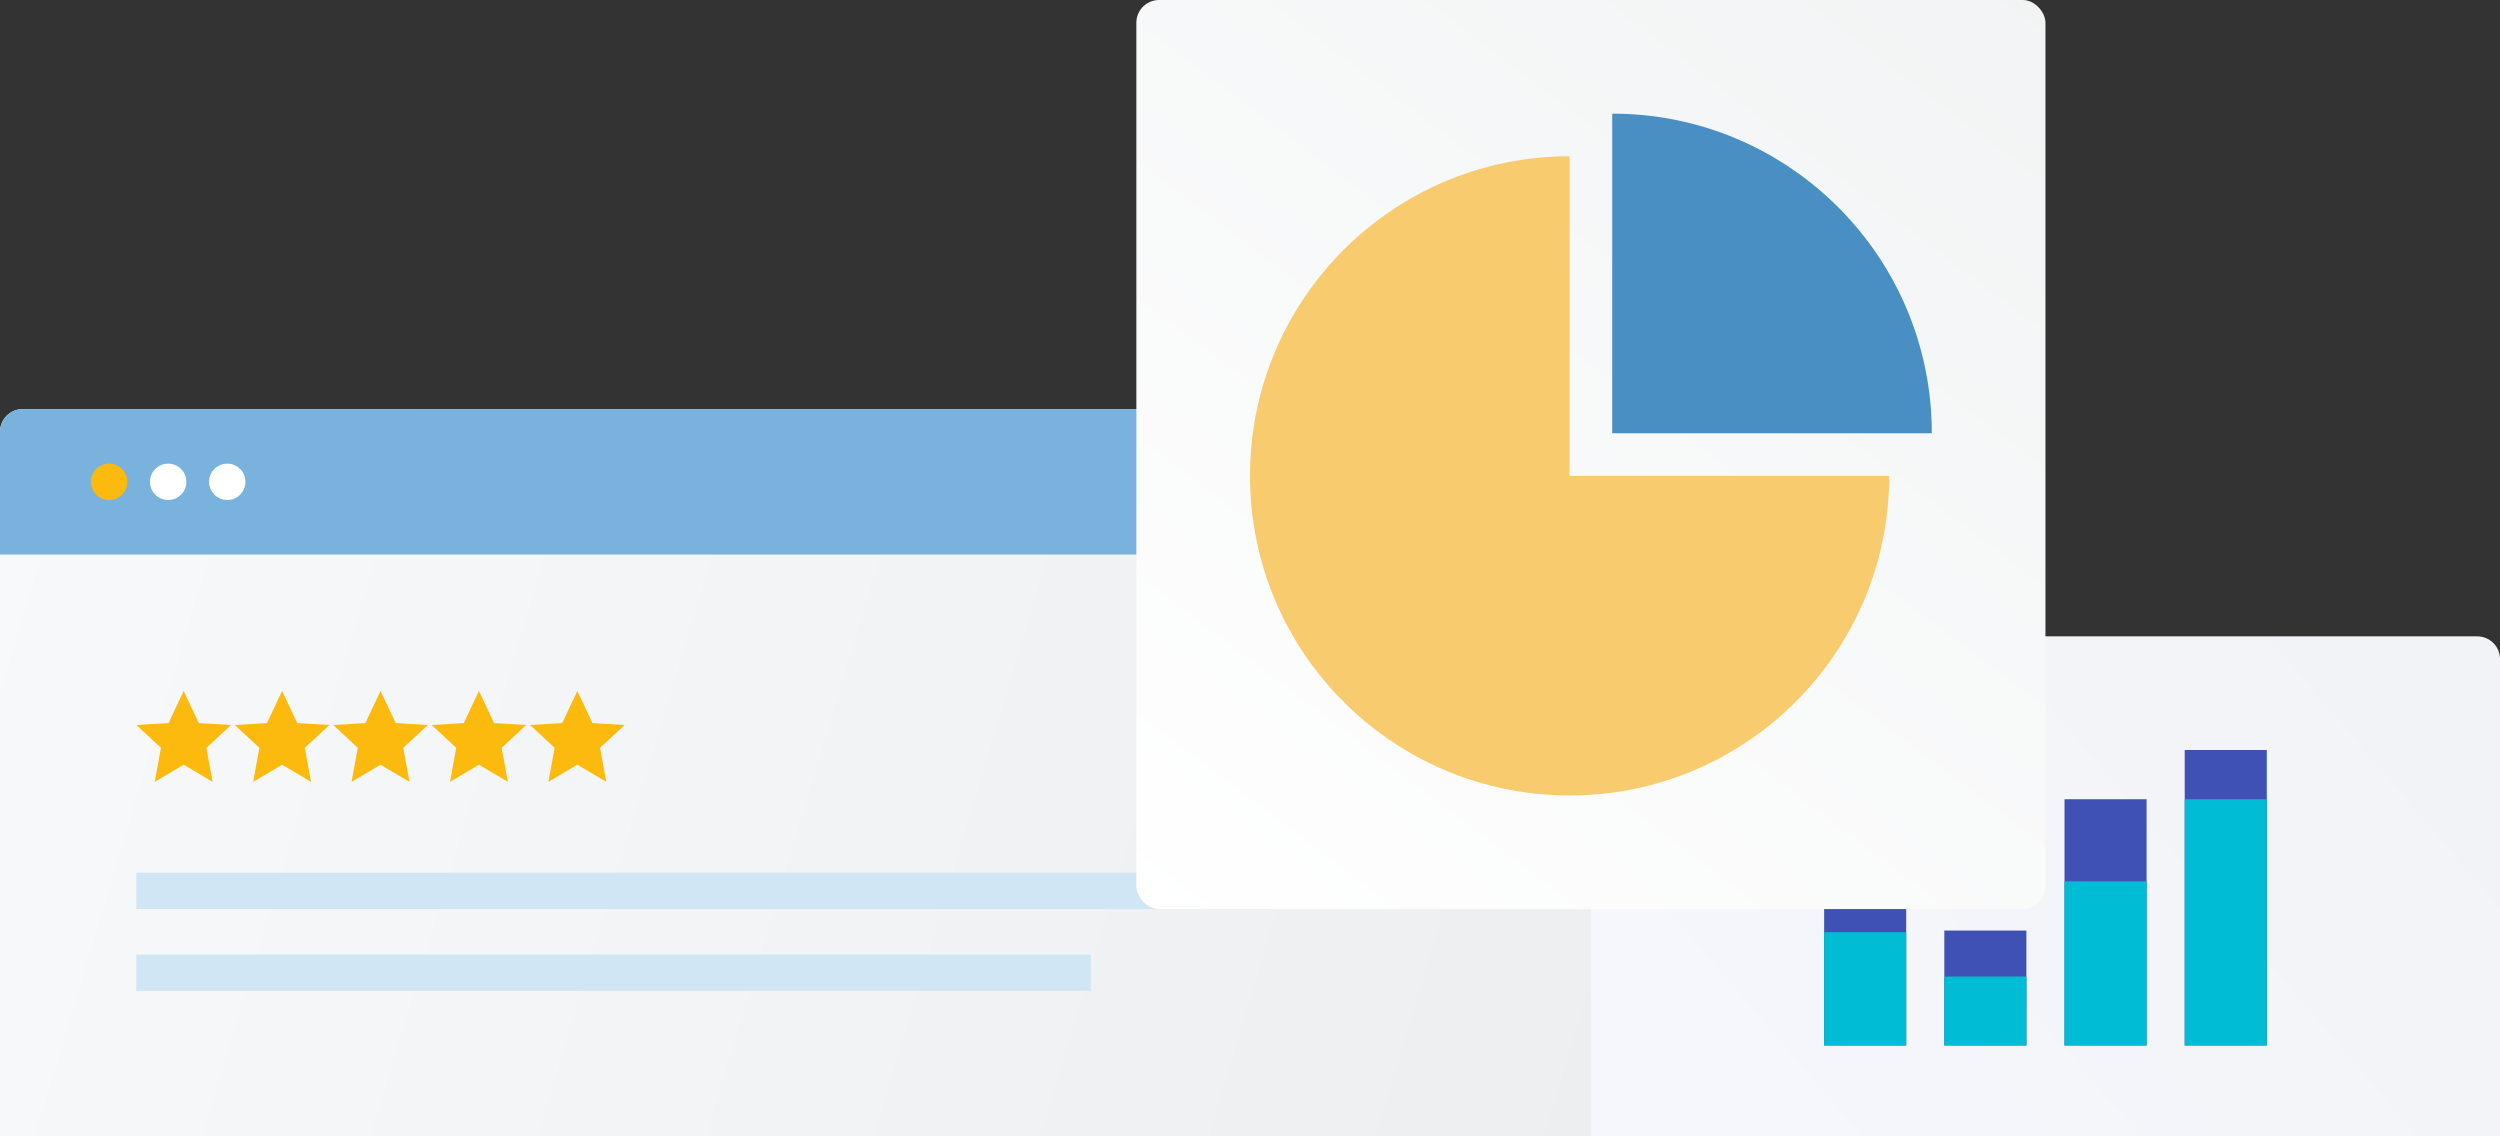 <svg width="550" height="250" viewBox="0 0 550 250" fill="none" xmlns="http://www.w3.org/2000/svg">
<rect x="0" y="0" width="550" height="250" fill="#333333" stroke="none"/>
<path d="M-0 95C-0 92.239 2.238 90 5 90H415C417.761 90 420 92.239 420 95V250H-0V95Z" fill="url(#paint0_linear)"/>
<rect x="30" y="192" width="250" height="8" fill="#D0E6F5"/>
<rect x="30" y="210" width="210" height="8" fill="#D0E6F5"/>
<path d="M40.409 152L43.74 159.078L50.818 159.495L45.406 164.52L46.772 172L40.409 168.238L34.046 172L35.413 164.52L30 159.495L37.078 159.078L40.409 152Z" fill="#FDBA0E"/>
<path d="M62.06 152L65.391 159.078L72.469 159.495L67.057 164.52L68.423 172L62.06 168.238L55.697 172L57.064 164.52L51.651 159.495L58.729 159.078L62.06 152Z" fill="#FDBA0E"/>
<path d="M83.711 152L87.042 159.078L94.121 159.495L88.708 164.52L90.075 172L83.711 168.238L77.348 172L78.715 164.52L73.302 159.495L80.38 159.078L83.711 152Z" fill="#FDBA0E"/>
<path d="M105.362 152L108.693 159.078L115.772 159.495L110.359 164.52L111.726 172L105.362 168.238L98.999 172L100.366 164.52L94.953 159.495L102.032 159.078L105.362 152Z" fill="#FDBA0E"/>
<path d="M127.014 152L130.345 159.078L137.423 159.495L132.01 164.52L133.377 172L127.014 168.238L120.65 172L122.017 164.52L116.604 159.495L123.683 159.078L127.014 152Z" fill="#FDBA0E"/>
<path d="M-9.15527e-05 95C-9.15527e-05 92.239 2.238 90 5 90H415C417.761 90 420 92.239 420 95V122H-9.15527e-05V95Z" fill="#79B2DD"/>
<circle cx="24" cy="106" r="4" fill="#FDBA0E"/>
<circle cx="37" cy="106" r="4" fill="white"/>
<circle cx="50" cy="106" r="4" fill="white"/>
<path d="M350 145C350 142.239 352.238 140 355 140H545C547.761 140 550 142.239 550 145V250H350V145Z" fill="url(#paint1_linear)"/>
<path d="M480.636 165H498.692V230H480.636V165Z" fill="#3F51B5"/>
<path d="M480.636 175.833H498.692V230H480.636V175.833Z" fill="#00BCD4"/>
<path d="M454.193 175.833H472.249V230H454.193V175.833Z" fill="#3F51B5"/>
<path d="M454.193 193.889H472.249V230H454.193V193.889Z" fill="#00BCD4"/>
<path d="M427.751 204.722H445.806V230H427.751V204.722Z" fill="#3F51B5"/>
<path d="M427.751 214.833H445.806V230H427.751V214.833Z" fill="#00BCD4"/>
<path d="M401.308 193.889H419.364V230H401.308V193.889Z" fill="#3F51B5"/>
<path d="M401.308 205.083H419.364V230H401.308V205.083Z" fill="#00BCD4"/>
<rect x="250" width="200" height="200" rx="5" fill="url(#paint2_linear)"/>
<path d="M415.625 104.688C415.625 143.52 384.145 175 345.312 175C306.48 175 275 143.52 275 104.688C275 65.855 306.48 34.375 345.312 34.375V104.688H415.625Z" fill="#F8CC6E"/>
<path d="M425 95.312H354.687L354.687 25C393.52 25 425 56.48 425 95.312Z" fill="#4A8FC4"/>
<defs>
<linearGradient id="paint0_linear" x1="-45" y1="118" x2="395" y2="250" gradientUnits="userSpaceOnUse">
<stop stop-color="#F9FAFC"/>
<stop offset="1" stop-color="#ECEDEF"/>
</linearGradient>
<linearGradient id="paint1_linear" x1="506" y1="113" x2="330" y2="264" gradientUnits="userSpaceOnUse">
<stop stop-color="#F1F3F6"/>
<stop offset="1" stop-color="#F7F8FE"/>
</linearGradient>
<linearGradient id="paint2_linear" x1="450" y1="-42" x2="260" y2="210" gradientUnits="userSpaceOnUse">
<stop stop-color="#F0F2F3"/>
<stop offset="1" stop-color="white"/>
</linearGradient>
</defs>
</svg>
